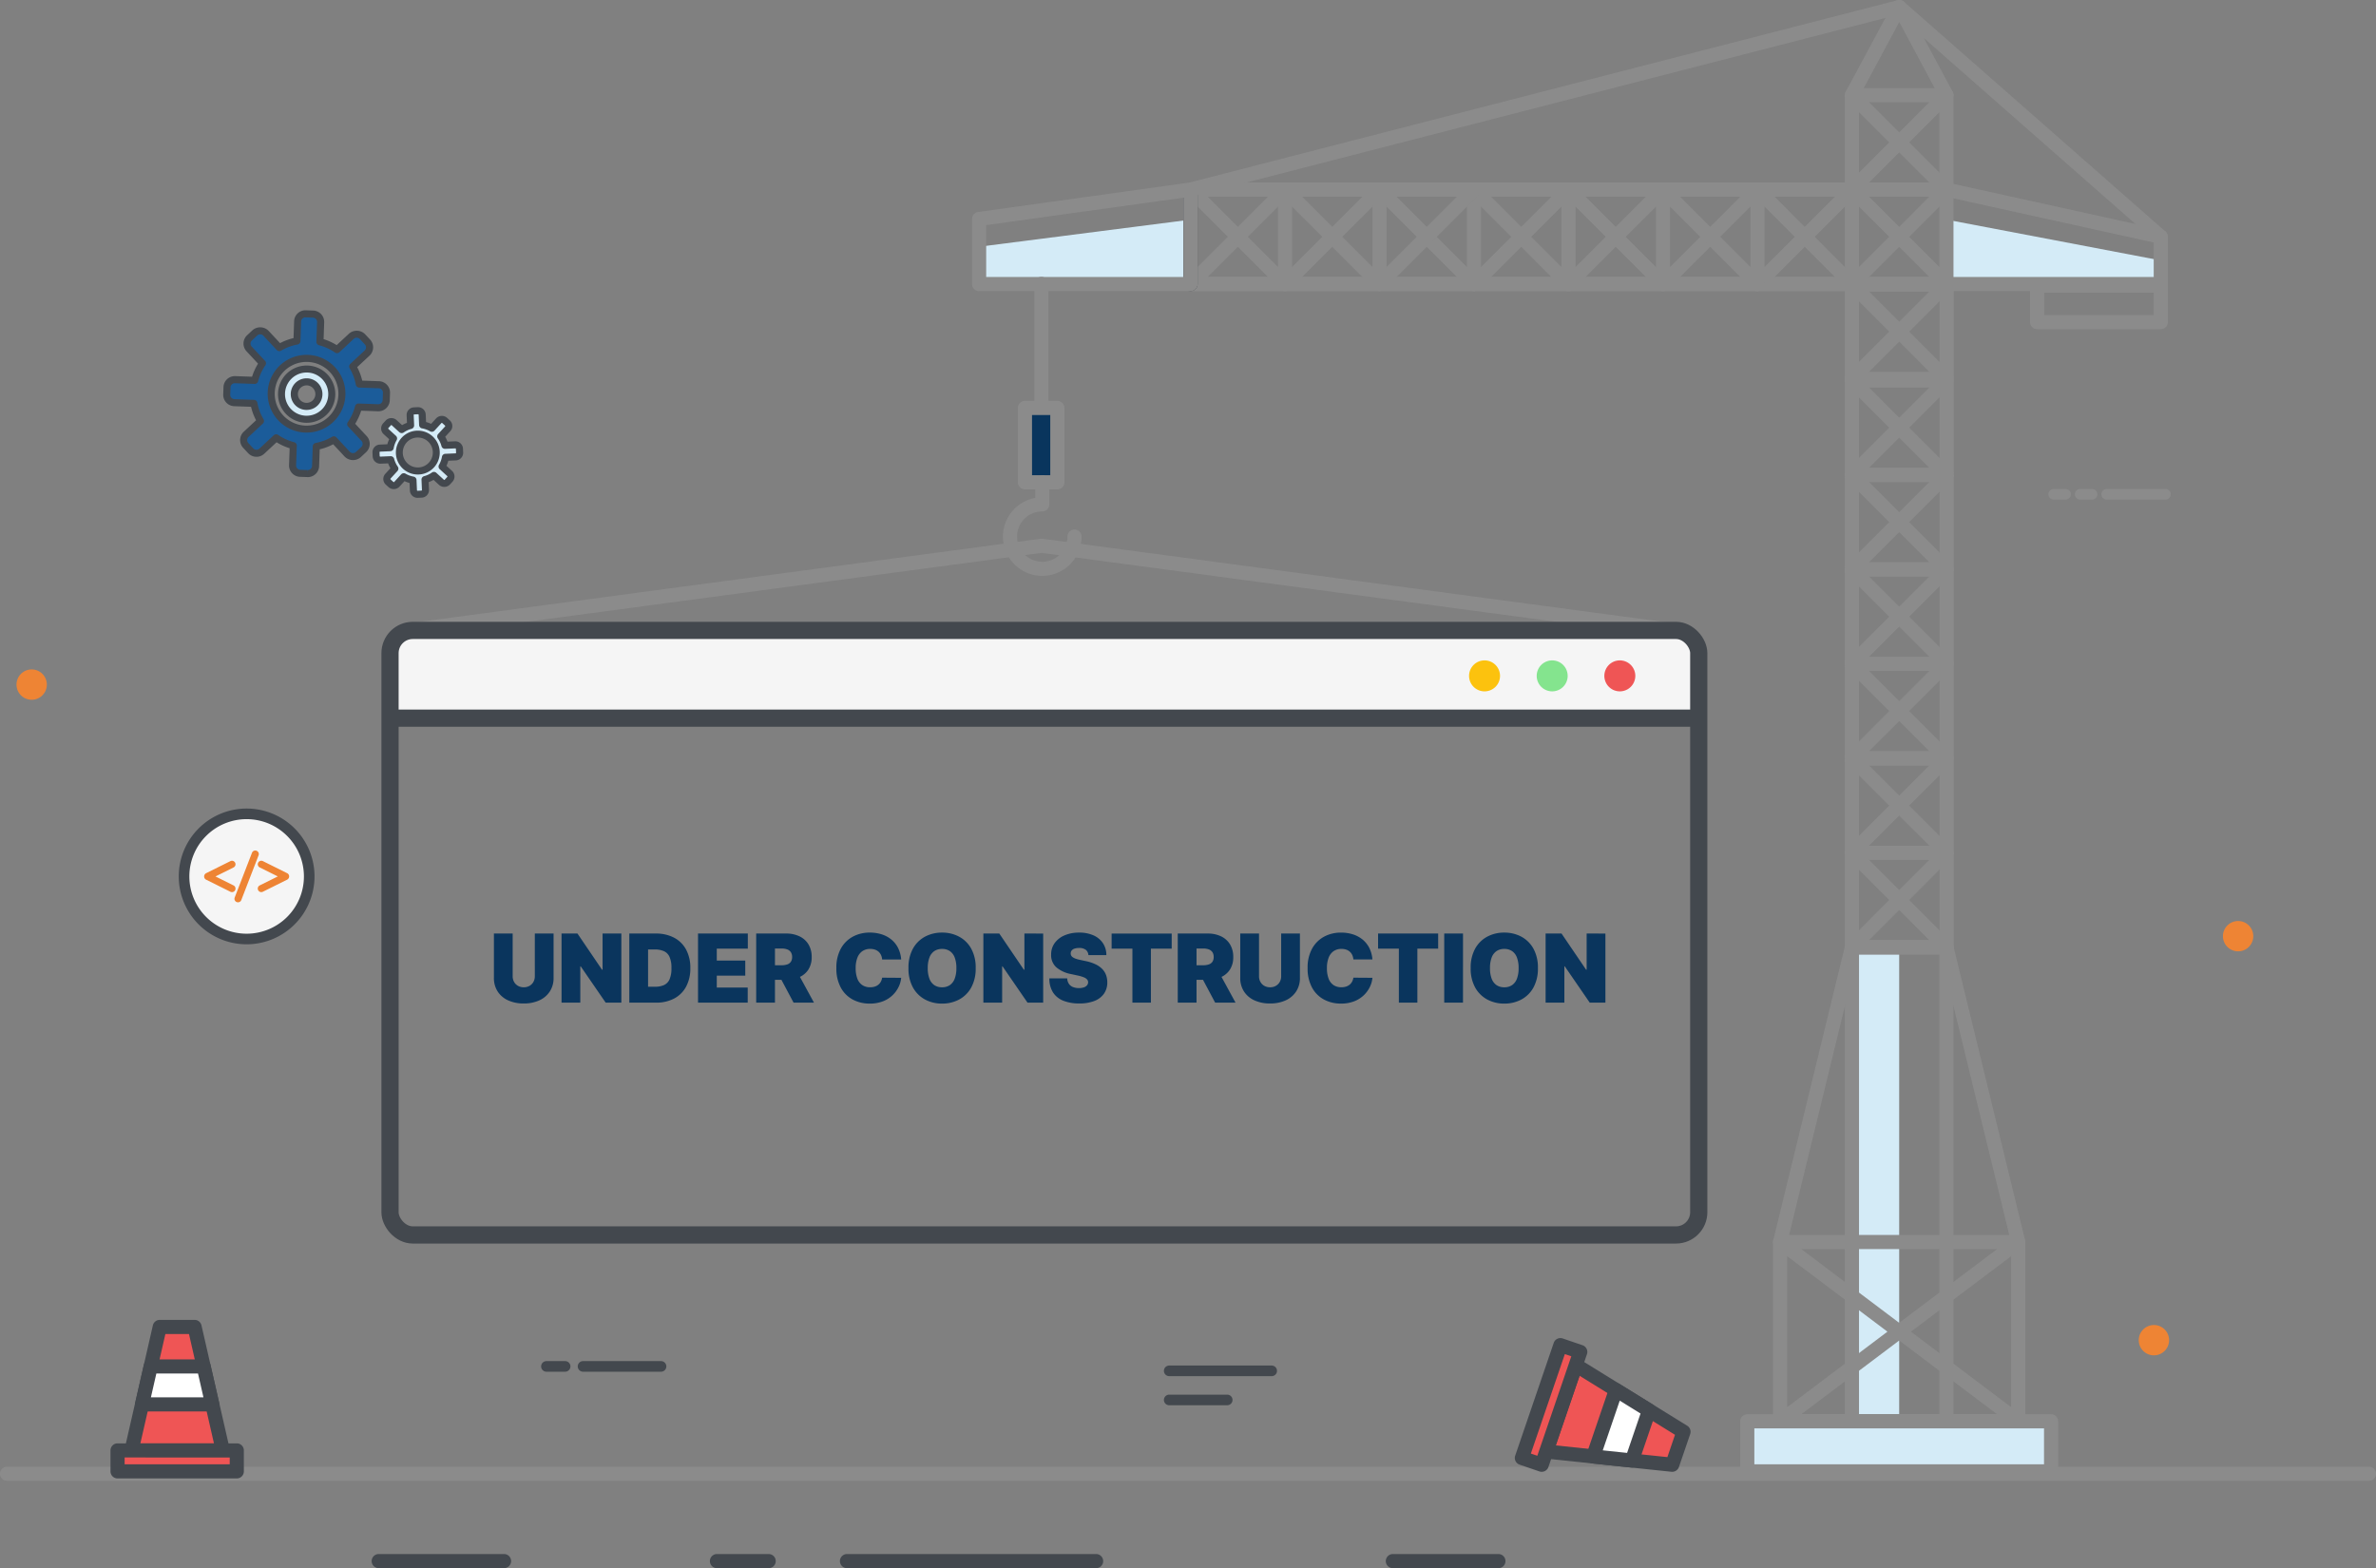 <svg xmlns="http://www.w3.org/2000/svg" xmlns:xlink="http://www.w3.org/1999/xlink" width="828.755" height="547.035" viewBox="0 0 828.755 547.035">
  <rect x="0" y="0" width="828.755" height="547.035" fill="#808080" stroke="none"/>
  <defs>
    <clipPath id="clip-path">
      <rect id="Rectangle_6295" data-name="Rectangle 6295" width="828.755" height="547.035" fill="#8b8b8b"/>
    </clipPath>
  </defs>
  <g id="Group_19808" data-name="Group 19808" transform="translate(-471 -209.965)">
    <g id="Group_16323" data-name="Group 16323" transform="translate(471 209.965)">
      <g id="Group_16322" data-name="Group 16322">
        <path id="Path_54323" data-name="Path 54323" d="M0,0H454.739V28.474H0Z" transform="translate(136.062 222.049)" fill="#f5f5f5"/>
        <path id="Path_18645" data-name="Path 18645" d="M893.985,114.923v-8.239l-74.694-14.23v23Z" transform="translate(-140.3 -15.833)" fill="#d4ebf7"/>
        <path id="Path_18646" data-name="Path 18646" d="M485.8,92.455,412.088,101.9v13.021h73.754Z" transform="translate(-70.568 -15.833)" fill="#d4ebf7"/>
        <rect id="Rectangle_6289" data-name="Rectangle 6289" width="16.478" height="165.364" transform="translate(645.963 330.447)" fill="#d4ebf7"/>
        <g id="Group_16321" data-name="Group 16321">
          <g id="Group_16320" data-name="Group 16320" clip-path="url(#clip-path)">
            <path id="Path_18647" data-name="Path 18647" d="M811.957,352.9H778.929a2.465,2.465,0,0,1-2.465-2.465V119.2a2.465,2.465,0,0,1,2.465-2.465h33.028a2.465,2.465,0,0,1,2.464,2.465V350.438a2.465,2.465,0,0,1-2.464,2.465m-30.564-4.929h28.1V121.667h-28.1Z" transform="translate(-132.966 -19.991)" fill="#8b8b8b"/>
            <path id="Path_18648" data-name="Path 18648" d="M811.885,238.222H778.93a2.464,2.464,0,0,1-1.743-4.207l16.478-16.478a2.537,2.537,0,0,1,3.485,0l16.477,16.478a2.464,2.464,0,0,1-1.742,4.207m-27.006-4.929h21.056l-10.528-10.529Z" transform="translate(-132.966 -37.134)" fill="#8b8b8b"/>
            <path id="Path_18649" data-name="Path 18649" d="M795.408,218.334a2.457,2.457,0,0,1-1.743-.722l-16.478-16.477a2.464,2.464,0,0,1,1.743-4.207h32.955a2.464,2.464,0,0,1,1.742,4.207L797.15,217.612a2.455,2.455,0,0,1-1.742.722m-10.529-16.477,10.529,10.528,10.527-10.528Z" transform="translate(-132.966 -33.723)" fill="#8b8b8b"/>
            <path id="Path_18650" data-name="Path 18650" d="M811.885,277.982H778.93a2.464,2.464,0,0,1-1.743-4.207L793.665,257.3a2.463,2.463,0,0,1,3.485,0l16.477,16.477a2.464,2.464,0,0,1-1.742,4.207m-27.006-4.929h21.055l-10.527-10.528Z" transform="translate(-132.966 -43.937)" fill="#8b8b8b"/>
            <path id="Path_18651" data-name="Path 18651" d="M795.408,258.1a2.467,2.467,0,0,1-1.743-.722L777.187,240.9a2.464,2.464,0,0,1,1.743-4.207h32.955a2.464,2.464,0,0,1,1.742,4.207L797.15,257.378a2.467,2.467,0,0,1-1.742.722m-10.529-16.478,10.529,10.528,10.528-10.528Z" transform="translate(-132.966 -40.533)" fill="#8b8b8b"/>
            <path id="Path_18652" data-name="Path 18652" d="M811.885,317.747H778.93a2.464,2.464,0,0,1-1.743-4.207l16.478-16.477a2.463,2.463,0,0,1,3.485,0l16.477,16.477a2.464,2.464,0,0,1-1.742,4.207m-27.006-4.929h21.055l-10.527-10.528Z" transform="translate(-132.966 -50.747)" fill="#8b8b8b"/>
            <path id="Path_18653" data-name="Path 18653" d="M795.408,297.865a2.467,2.467,0,0,1-1.743-.722l-16.478-16.478a2.464,2.464,0,0,1,1.743-4.207h32.955a2.464,2.464,0,0,1,1.742,4.207L797.15,297.143a2.467,2.467,0,0,1-1.742.722m-10.529-16.478,10.529,10.529,10.528-10.529Z" transform="translate(-132.966 -47.342)" fill="#8b8b8b"/>
            <path id="Path_18654" data-name="Path 18654" d="M811.885,357.512H778.93a2.464,2.464,0,0,1-1.743-4.207l16.478-16.477a2.463,2.463,0,0,1,3.485,0l16.477,16.477a2.464,2.464,0,0,1-1.742,4.207m-27.006-4.929h21.055l-10.527-10.528Z" transform="translate(-132.966 -57.557)" fill="#8b8b8b"/>
            <path id="Path_18655" data-name="Path 18655" d="M795.408,337.63a2.467,2.467,0,0,1-1.743-.722L777.187,320.43a2.464,2.464,0,0,1,1.743-4.207h32.955a2.464,2.464,0,0,1,1.742,4.207L797.15,336.908a2.467,2.467,0,0,1-1.742.722m-10.529-16.478,10.529,10.529,10.528-10.529Z" transform="translate(-132.966 -54.152)" fill="#8b8b8b"/>
            <path id="Path_18656" data-name="Path 18656" d="M811.885,397.277H778.93a2.464,2.464,0,0,1-1.743-4.207l16.478-16.477a2.463,2.463,0,0,1,3.485,0l16.477,16.477a2.464,2.464,0,0,1-1.742,4.207m-27.006-4.929h21.055l-10.527-10.528Z" transform="translate(-132.966 -64.366)" fill="#8b8b8b"/>
            <path id="Path_18657" data-name="Path 18657" d="M795.408,377.395a2.467,2.467,0,0,1-1.743-.722l-16.478-16.478a2.464,2.464,0,0,1,1.743-4.207h32.955a2.464,2.464,0,0,1,1.742,4.207L797.15,376.673a2.467,2.467,0,0,1-1.742.722m-10.529-16.478,10.529,10.529,10.528-10.529Z" transform="translate(-132.966 -60.961)" fill="#8b8b8b"/>
            <path id="Path_18658" data-name="Path 18658" d="M811.885,198.457H778.93a2.464,2.464,0,0,1-1.743-4.207l16.478-16.478a2.537,2.537,0,0,1,3.485,0l16.477,16.478a2.464,2.464,0,0,1-1.742,4.207m-27.006-4.929h21.056L795.408,183Z" transform="translate(-132.966 -30.324)" fill="#8b8b8b"/>
            <path id="Path_18659" data-name="Path 18659" d="M795.408,178.568a2.457,2.457,0,0,1-1.743-.722l-16.478-16.477a2.464,2.464,0,0,1,1.743-4.207h32.955a2.464,2.464,0,0,1,1.742,4.207L797.15,177.846a2.455,2.455,0,0,1-1.742.722m-10.529-16.477,10.529,10.528,10.527-10.528Z" transform="translate(-132.966 -26.913)" fill="#8b8b8b"/>
            <path id="Path_18660" data-name="Path 18660" d="M811.885,158.028H778.93a2.464,2.464,0,0,1-1.743-4.207l16.478-16.477a2.463,2.463,0,0,1,3.485,0l16.477,16.477a2.464,2.464,0,0,1-1.742,4.207M784.879,153.1h21.055l-10.527-10.528Z" transform="translate(-132.966 -23.396)" fill="#8b8b8b"/>
            <path id="Path_18661" data-name="Path 18661" d="M795.408,138.146a2.467,2.467,0,0,1-1.743-.722l-16.478-16.478a2.464,2.464,0,0,1,1.743-4.207h32.955a2.464,2.464,0,0,1,1.742,4.207L797.15,137.424a2.467,2.467,0,0,1-1.742.722m-10.529-16.478L795.408,132.2l10.528-10.528Z" transform="translate(-132.966 -19.991)" fill="#8b8b8b"/>
            <path id="Path_18662" data-name="Path 18662" d="M811.885,78.357H778.93a2.464,2.464,0,0,1-1.743-4.207l16.478-16.478a2.537,2.537,0,0,1,3.485,0L813.627,74.15a2.464,2.464,0,0,1-1.742,4.207m-27.006-4.929h21.056L795.408,62.9Z" transform="translate(-132.966 -9.757)" fill="#8b8b8b"/>
            <path id="Path_18663" data-name="Path 18663" d="M795.408,58.468a2.457,2.457,0,0,1-1.743-.722L777.187,41.269a2.464,2.464,0,0,1,1.743-4.207h32.955a2.464,2.464,0,0,1,1.742,4.207L797.15,57.746a2.455,2.455,0,0,1-1.742.722M784.879,41.991l10.529,10.528,10.527-10.528Z" transform="translate(-132.966 -6.347)" fill="#8b8b8b"/>
            <path id="Path_18664" data-name="Path 18664" d="M811.885,118.122H778.93a2.464,2.464,0,0,1-1.743-4.207l16.478-16.478a2.537,2.537,0,0,1,3.485,0l16.477,16.478a2.464,2.464,0,0,1-1.742,4.207m-27.006-4.929h21.056l-10.528-10.528Z" transform="translate(-132.966 -16.567)" fill="#8b8b8b"/>
            <path id="Path_18665" data-name="Path 18665" d="M795.408,98.234a2.457,2.457,0,0,1-1.743-.722L777.187,81.035a2.464,2.464,0,0,1,1.743-4.207h32.955a2.464,2.464,0,0,1,1.742,4.207L797.15,97.512a2.455,2.455,0,0,1-1.742.722M784.879,81.757l10.529,10.528,10.527-10.528Z" transform="translate(-132.966 -13.156)" fill="#8b8b8b"/>
            <path id="Path_18666" data-name="Path 18666" d="M831.759,566.045H748.7a2.464,2.464,0,0,1-2.464-2.464v-62.55a2.475,2.475,0,0,1,.07-.583l25.05-102.814a2.465,2.465,0,0,1,2.4-1.88h32.955a2.464,2.464,0,0,1,2.394,1.88l25.051,102.814a2.475,2.475,0,0,1,.07.583v62.55a2.464,2.464,0,0,1-2.465,2.464m-80.591-4.929h78.127V501.328L804.773,400.682H775.69L751.168,501.328Z" transform="translate(-127.79 -67.771)" fill="#8b8b8b"/>
            <path id="Path_18667" data-name="Path 18667" d="M818.694,566.046a2.465,2.465,0,0,1-2.465-2.465V398.218a2.465,2.465,0,1,1,4.929,0V563.582a2.465,2.465,0,0,1-2.465,2.465" transform="translate(-139.776 -67.771)" fill="#8b8b8b"/>
            <path id="Path_18668" data-name="Path 18668" d="M778.929,566.046a2.465,2.465,0,0,1-2.465-2.465V398.218a2.465,2.465,0,1,1,4.929,0V563.582a2.465,2.465,0,0,1-2.465,2.465" transform="translate(-132.966 -67.771)" fill="#8b8b8b"/>
            <path id="Path_18669" data-name="Path 18669" d="M831.783,587.291H748.7a2.464,2.464,0,0,1-1.483-4.433l38.914-29.306L747.22,524.246a2.464,2.464,0,0,1,1.483-4.433h83.056a2.464,2.464,0,0,1,1.483,4.433l-38.914,29.306,38.711,29.154a2.465,2.465,0,0,1-1.256,4.586m-75.711-4.929H824.39l-34.159-25.725Zm0-57.621,34.159,25.725,34.159-25.725Z" transform="translate(-127.79 -89.016)" fill="#8b8b8b"/>
            <path id="Path_18670" data-name="Path 18670" d="M126.917,172.848a8.77,8.77,0,1,0-8.457-9.072,8.77,8.77,0,0,0,8.457,9.072m.457-13.045a4.283,4.283,0,1,1-4.431,4.131,4.283,4.283,0,0,1,4.431-4.131" transform="translate(-20.285 -26.597)" fill="#d4ebf7"/>
            <path id="Path_18671" data-name="Path 18671" d="M126.976,173.831h0c-.119,0-.237,0-.356-.007a9.988,9.988,0,1,1,.356.007m-.012-17.541a7.538,7.538,0,0,0-.258,15.071l.269,0a7.538,7.538,0,0,0,.259-15.072Zm.008,13.053-.195,0a5.515,5.515,0,0,1,.19-11.027l.2,0a5.515,5.515,0,0,1-.191,11.027m0-8.566a3.051,3.051,0,0,0-.1,6.1h0a3.051,3.051,0,0,0,.21-6.1Z" transform="translate(-20.03 -26.342)" fill="#43484e"/>
            <path id="Path_18672" data-name="Path 18672" d="M98.068,163.087l6.833.24a18.573,18.573,0,0,0,2.3,6.137l-5,4.664a2.738,2.738,0,0,0-.136,3.87l1.742,1.868a2.738,2.738,0,0,0,3.87.136l5-4.664h0a18.6,18.6,0,0,0,5.961,2.721l-.24,6.833a2.739,2.739,0,0,0,2.641,2.833l2.553.09a2.738,2.738,0,0,0,2.833-2.64l.24-6.834a18.573,18.573,0,0,0,6.137-2.3h0l4.664,5a2.738,2.738,0,0,0,3.87.135l1.868-1.742a2.739,2.739,0,0,0,.136-3.87l-4.664-5a18.582,18.582,0,0,0,2.72-5.96l6.833.24a2.739,2.739,0,0,0,2.833-2.641l.09-2.553a2.738,2.738,0,0,0-2.64-2.833l-6.834-.24a18.585,18.585,0,0,0-2.3-6.136l5-4.664a2.739,2.739,0,0,0,.135-3.871l-1.742-1.868a2.739,2.739,0,0,0-3.87-.136l-5,4.665a18.563,18.563,0,0,0-5.96-2.72l.24-6.834a2.739,2.739,0,0,0-2.641-2.833l-2.553-.09a2.739,2.739,0,0,0-2.833,2.641l-.24,6.833a18.569,18.569,0,0,0-6.136,2.3l-4.664-5a2.739,2.739,0,0,0-3.87-.136l-1.869,1.742a2.739,2.739,0,0,0-.136,3.87l4.665,5a18.563,18.563,0,0,0-2.72,5.96l-6.834-.24a2.739,2.739,0,0,0-2.833,2.641l-.09,2.553a2.739,2.739,0,0,0,2.641,2.833m25.651-15.45a12.324,12.324,0,1,1-12.748,11.884,12.323,12.323,0,0,1,12.748-11.884" transform="translate(-16.341 -22.62)" fill="#1b5c9a"/>
            <path id="Path_18673" data-name="Path 18673" d="M123.432,188.793l-.141,0-2.553-.09a3.977,3.977,0,0,1-3.83-4.108l.206-5.868a19.721,19.721,0,0,1-4.561-2.083l-4.3,4.006a3.956,3.956,0,0,1-2.707,1.067h0a3.983,3.983,0,0,1-2.9-1.264l-1.741-1.867a3.976,3.976,0,0,1,.2-5.613l4.3-4.005a19.712,19.712,0,0,1-1.757-4.7l-5.868-.206a3.971,3.971,0,0,1-3.83-4.108l.09-2.553A3.955,3.955,0,0,1,98,153.573l.141,0,5.868.206a19.8,19.8,0,0,1,2.082-4.562l-4.006-4.3a3.971,3.971,0,0,1,.2-5.612l1.867-1.742a4.088,4.088,0,0,1,5.612.2l4.005,4.3a19.685,19.685,0,0,1,4.7-1.758l.206-5.868a3.956,3.956,0,0,1,3.966-3.832l.141,0,2.553.09a3.972,3.972,0,0,1,3.829,4.108l-.206,5.868a19.74,19.74,0,0,1,4.561,2.082l4.3-4a4.088,4.088,0,0,1,5.612.2l1.742,1.867a3.976,3.976,0,0,1-.2,5.612l-4.3,4.006a19.751,19.751,0,0,1,1.758,4.7l5.868.206a3.976,3.976,0,0,1,3.829,4.108l-.09,2.553a3.955,3.955,0,0,1-3.966,3.831l-.141,0-5.868-.206a19.733,19.733,0,0,1-2.083,4.562l4.006,4.3a3.971,3.971,0,0,1-.2,5.612l-1.868,1.742a4.089,4.089,0,0,1-5.612-.2l-4.005-4.3a19.712,19.712,0,0,1-4.7,1.757l-.206,5.868a3.955,3.955,0,0,1-3.966,3.832m-11.012-14.942a1.229,1.229,0,0,1,.7.219,17.31,17.31,0,0,0,5.566,2.54,1.232,1.232,0,0,1,.926,1.237l-.239,6.834a1.506,1.506,0,0,0,1.452,1.557l2.553.09.054,1.234v-1.232a1.5,1.5,0,0,0,1.5-1.454l.24-6.834a1.234,1.234,0,0,1,1.01-1.169,17.285,17.285,0,0,0,5.73-2.143,1.231,1.231,0,0,1,1.529.22l4.664,5a1.544,1.544,0,0,0,2.129.074l1.868-1.742a1.5,1.5,0,0,0,.075-2.128l-4.665-5a1.233,1.233,0,0,1-.112-1.541,17.276,17.276,0,0,0,2.539-5.566,1.2,1.2,0,0,1,1.237-.926l6.833.24h0a1.511,1.511,0,0,0,1.556-1.453l.089-2.553a1.508,1.508,0,0,0-1.453-1.558l-6.833-.24a1.233,1.233,0,0,1-1.169-1.009,17.293,17.293,0,0,0-2.144-5.73,1.233,1.233,0,0,1,.22-1.53l5-4.664a1.509,1.509,0,0,0,.075-2.129l-1.742-1.867a1.541,1.541,0,0,0-2.129-.075l-5,4.664a1.234,1.234,0,0,1-1.541.112,17.321,17.321,0,0,0-5.566-2.54,1.232,1.232,0,0,1-.926-1.236l.24-6.834a1.5,1.5,0,0,0-1.453-1.557l-2.553-.09h0a1.512,1.512,0,0,0-1.556,1.454l-.24,6.833a1.233,1.233,0,0,1-1.01,1.169,17.287,17.287,0,0,0-5.729,2.143,1.233,1.233,0,0,1-1.53-.22l-4.664-5a1.542,1.542,0,0,0-2.129-.075l-1.868,1.742a1.5,1.5,0,0,0-.075,2.129l4.664,5a1.233,1.233,0,0,1,.113,1.541,17.319,17.319,0,0,0-2.54,5.566,1.222,1.222,0,0,1-1.237.927l-6.833-.24h0a1.511,1.511,0,0,0-1.557,1.452l-.09,2.553a1.506,1.506,0,0,0,1.453,1.557l6.834.24a1.233,1.233,0,0,1,1.169,1.01,17.3,17.3,0,0,0,2.144,5.73,1.234,1.234,0,0,1-.22,1.53l-5,4.663a1.509,1.509,0,0,0-.075,2.13l1.741,1.867a1.491,1.491,0,0,0,1.1.48h0a1.507,1.507,0,0,0,1.027-.4l5-4.665a1.229,1.229,0,0,1,.84-.331m10.62-.6c-.16,0-.321,0-.482-.008a13.558,13.558,0,1,1,.482.008m-.015-24.648a11.11,11.11,0,1,0,.4.007c-.133,0-.264-.007-.4-.007" transform="translate(-16.086 -22.365)" fill="#43484e"/>
            <path id="Path_18674" data-name="Path 18674" d="M159.8,190.12l3.576-.155a9.727,9.727,0,0,0,1.449,3.108l-2.42,2.639a1.434,1.434,0,0,0,.088,2.025l.986.9a1.433,1.433,0,0,0,2.025-.088l2.42-2.639h0a9.708,9.708,0,0,0,3.222,1.175l.155,3.576a1.434,1.434,0,0,0,1.494,1.37l1.336-.058a1.434,1.434,0,0,0,1.37-1.494l-.155-3.575a9.729,9.729,0,0,0,3.108-1.45h0l2.639,2.419a1.433,1.433,0,0,0,2.025-.088l.9-.985a1.433,1.433,0,0,0-.088-2.025l-2.639-2.419a9.745,9.745,0,0,0,1.175-3.222l3.575-.155a1.434,1.434,0,0,0,1.37-1.494l-.058-1.336a1.433,1.433,0,0,0-1.494-1.37l-3.575.156a9.732,9.732,0,0,0-1.449-3.109l2.419-2.639a1.432,1.432,0,0,0-.088-2.025l-.985-.9a1.434,1.434,0,0,0-2.025.088l-2.419,2.64a9.7,9.7,0,0,0-3.222-1.175l-.155-3.576a1.433,1.433,0,0,0-1.494-1.37l-1.335.058a1.433,1.433,0,0,0-1.37,1.494l.155,3.576a9.7,9.7,0,0,0-3.108,1.449l-2.64-2.42a1.433,1.433,0,0,0-2.025.088l-.9.985a1.434,1.434,0,0,0,.088,2.025l2.64,2.419a9.726,9.726,0,0,0-1.175,3.222l-3.576.155a1.433,1.433,0,0,0-1.369,1.494l.058,1.336a1.433,1.433,0,0,0,1.493,1.37m12.752-9.114a6.45,6.45,0,1,1-6.165,6.724,6.45,6.45,0,0,1,6.165-6.724" transform="translate(-27.099 -29.602)" fill="#d4ebf7"/>
            <path id="Path_18675" data-name="Path 18675" d="M172.478,203.013a2.659,2.659,0,0,1-2.662-2.549l-.114-2.632a10.85,10.85,0,0,1-1.762-.643l-1.781,1.943a2.742,2.742,0,0,1-3.766.163l-.986-.9a2.665,2.665,0,0,1-.162-3.766l1.78-1.942a10.926,10.926,0,0,1-.793-1.7l-2.632.114h0a2.685,2.685,0,0,1-2.773-2.548l-.058-1.337a2.666,2.666,0,0,1,2.548-2.778l2.631-.114a10.881,10.881,0,0,1,.643-1.762l-1.943-1.78a2.671,2.671,0,0,1-.163-3.767l.9-.985a2.744,2.744,0,0,1,3.766-.164l1.943,1.781a10.926,10.926,0,0,1,1.7-.793l-.114-2.632a2.668,2.668,0,0,1,2.547-2.778l1.337-.058h0a2.685,2.685,0,0,1,2.774,2.548l.114,2.632a10.926,10.926,0,0,1,1.762.642L179,175.262a2.743,2.743,0,0,1,3.766-.163l.985.9a2.663,2.663,0,0,1,.163,3.767l-1.78,1.942a10.849,10.849,0,0,1,.793,1.7l2.631-.114h.006a2.684,2.684,0,0,1,2.773,2.548l.058,1.336a2.668,2.668,0,0,1-2.547,2.778l-2.633.114a10.859,10.859,0,0,1-.642,1.763l1.942,1.78a2.67,2.67,0,0,1,.164,3.767l-.9.985a2.745,2.745,0,0,1-3.767.163l-1.942-1.781a10.818,10.818,0,0,1-1.7.793l.114,2.632a2.664,2.664,0,0,1-2.548,2.778l-1.336.058-.116,0m-4.808-8.586a1.231,1.231,0,0,1,.618.167,8.472,8.472,0,0,0,2.814,1.027,1.231,1.231,0,0,1,1.019,1.16l.156,3.576a.2.2,0,0,0,.2.191v1.232l.009-1.232,1.337-.057a.226.226,0,0,0,.191-.21l-.155-3.576a1.233,1.233,0,0,1,.916-1.245,8.482,8.482,0,0,0,2.715-1.266,1.232,1.232,0,0,1,1.541.1l2.639,2.419a.178.178,0,0,0,.284-.012l.9-.985a.2.2,0,0,0-.012-.284l-2.638-2.419a1.232,1.232,0,0,1-.233-1.527A8.471,8.471,0,0,0,181,188.671a1.232,1.232,0,0,1,1.161-1.019l3.575-.156a.2.2,0,0,0,.193-.209l-.059-1.336a.2.2,0,0,0-.2-.192l-3.585.155a1.243,1.243,0,0,1-1.245-.916,8.459,8.459,0,0,0-1.266-2.713,1.232,1.232,0,0,1,.1-1.542l2.419-2.639a.226.226,0,0,0-.012-.284l-.985-.9a.179.179,0,0,0-.283.012l-2.421,2.64a1.234,1.234,0,0,1-1.527.232,8.459,8.459,0,0,0-2.814-1.026,1.233,1.233,0,0,1-1.02-1.161l-.154-3.576a.2.2,0,0,0-.2-.191l-1.346.058a.2.2,0,0,0-.191.21l.155,3.576a1.232,1.232,0,0,1-.916,1.244,8.472,8.472,0,0,0-2.714,1.266,1.234,1.234,0,0,1-1.541-.1l-2.64-2.419a.178.178,0,0,0-.283.012l-.9.986a.2.2,0,0,0,.013.284l2.638,2.418a1.233,1.233,0,0,1,.233,1.528,8.466,8.466,0,0,0-1.026,2.814,1.234,1.234,0,0,1-1.161,1.02l-3.575.155a.226.226,0,0,0-.192.21l.057,1.336a.2.2,0,0,0,.2.192l3.585-.155a1.247,1.247,0,0,1,1.245.915,8.455,8.455,0,0,0,1.266,2.714,1.231,1.231,0,0,1-.1,1.541l-2.42,2.64a.226.226,0,0,0,.012.283l.985.9a.179.179,0,0,0,.284-.013l2.419-2.639a1.232,1.232,0,0,1,.909-.4m4.9.452a7.651,7.651,0,1,1,.338-.007c-.114,0-.226.007-.338.007m.01-12.9-.231,0a5.218,5.218,0,0,0,.221,10.432l.23,0a5.218,5.218,0,0,0-.22-10.432" transform="translate(-26.845 -29.348)" fill="#43484e"/>
            <path id="Path_18676" data-name="Path 18676" d="M826.29,622.289H2.464a2.464,2.464,0,0,1,0-4.929H826.29a2.464,2.464,0,1,1,0,4.929" transform="translate(0 -105.72)" fill="#8b8b8b"/>
            <path id="Path_18677" data-name="Path 18677" d="M202.6,659.051H158.889a2.464,2.464,0,1,1,0-4.929H202.6a2.464,2.464,0,1,1,0,4.929" transform="translate(-26.787 -112.015)" fill="#43484e"/>
            <path id="Path_18678" data-name="Path 18678" d="M319.278,659.051H301.233a2.464,2.464,0,1,1,0-4.929h18.045a2.464,2.464,0,1,1,0,4.929" transform="translate(-51.163 -112.015)" fill="#43484e"/>
            <path id="Path_18679" data-name="Path 18679" d="M442.864,659.051h-86.9a2.464,2.464,0,1,1,0-4.929h86.9a2.464,2.464,0,1,1,0,4.929" transform="translate(-60.535 -112.015)" fill="#43484e"/>
            <path id="Path_18680" data-name="Path 18680" d="M622.528,659.051H585.715a2.464,2.464,0,1,1,0-4.929h36.813a2.464,2.464,0,1,1,0,4.929" transform="translate(-99.879 -112.015)" fill="#43484e"/>
            <path id="Path_18681" data-name="Path 18681" d="M838.983,114.711H500.572a2.464,2.464,0,0,1-2.464-2.464V79.291a2.464,2.464,0,0,1,2.464-2.464H764.218a2.416,2.416,0,0,1,.53.058l74.766,16.471a2.463,2.463,0,0,1,1.934,2.406v16.485a2.465,2.465,0,0,1-2.465,2.464m-335.946-4.929H836.518V97.744L763.949,81.756H503.037Z" transform="translate(-85.299 -13.156)" fill="#8b8b8b"/>
            <path id="Path_18682" data-name="Path 18682" d="M811.884,101.556a2.465,2.465,0,0,1-2.465-2.465V33.8L795.438,7.678,781.393,33.8V66.136a2.464,2.464,0,1,1-4.929,0V33.18a2.475,2.475,0,0,1,.293-1.168L793.272,1.3A2.463,2.463,0,0,1,795.443,0h0a2.462,2.462,0,0,1,2.17,1.3l16.442,30.715a2.474,2.474,0,0,1,.292,1.163V99.091a2.465,2.465,0,0,1-2.465,2.465" transform="translate(-132.966 0)" fill="#8b8b8b"/>
            <path id="Path_18683" data-name="Path 18683" d="M778.929,114.712a2.465,2.465,0,0,1-2.465-2.465V79.292a2.465,2.465,0,0,1,4.929,0v32.955a2.465,2.465,0,0,1-2.465,2.465" transform="translate(-132.966 -13.156)" fill="#8b8b8b"/>
            <path id="Path_18684" data-name="Path 18684" d="M772.119,118.122H739.164a2.464,2.464,0,0,1-1.743-4.207L753.9,97.437a2.537,2.537,0,0,1,3.485,0l16.477,16.478a2.464,2.464,0,0,1-1.742,4.207m-27.006-4.929h21.056l-10.528-10.528Z" transform="translate(-126.156 -16.567)" fill="#8b8b8b"/>
            <path id="Path_18685" data-name="Path 18685" d="M755.642,98.234a2.457,2.457,0,0,1-1.743-.722L737.421,81.035a2.464,2.464,0,0,1,1.743-4.207h32.955a2.464,2.464,0,0,1,1.742,4.207L757.384,97.512a2.455,2.455,0,0,1-1.742.722M745.113,81.757l10.529,10.528,10.527-10.528Z" transform="translate(-126.156 -13.156)" fill="#8b8b8b"/>
            <path id="Path_18686" data-name="Path 18686" d="M739.164,114.712a2.465,2.465,0,0,1-2.465-2.465V79.292a2.465,2.465,0,0,1,4.929,0v32.955a2.465,2.465,0,0,1-2.465,2.465" transform="translate(-126.156 -13.156)" fill="#8b8b8b"/>
            <path id="Path_18687" data-name="Path 18687" d="M732.354,118.122H699.4a2.464,2.464,0,0,1-1.743-4.207l16.478-16.478a2.537,2.537,0,0,1,3.485,0L734.1,113.915a2.464,2.464,0,0,1-1.742,4.207m-27.006-4.929H726.4l-10.528-10.528Z" transform="translate(-119.347 -16.567)" fill="#8b8b8b"/>
            <path id="Path_18688" data-name="Path 18688" d="M715.877,98.234a2.457,2.457,0,0,1-1.743-.722L697.656,81.035a2.464,2.464,0,0,1,1.743-4.207h32.955a2.464,2.464,0,0,1,1.742,4.207L717.619,97.512a2.455,2.455,0,0,1-1.742.722M705.348,81.757l10.529,10.528L726.4,81.757Z" transform="translate(-119.347 -13.156)" fill="#8b8b8b"/>
            <path id="Path_18689" data-name="Path 18689" d="M699.4,114.712a2.465,2.465,0,0,1-2.465-2.465V79.292a2.465,2.465,0,0,1,4.929,0v32.955a2.465,2.465,0,0,1-2.465,2.465" transform="translate(-119.347 -13.156)" fill="#8b8b8b"/>
            <path id="Path_18690" data-name="Path 18690" d="M692.588,118.122H659.633a2.464,2.464,0,0,1-1.742-4.207l16.477-16.478a2.537,2.537,0,0,1,3.485,0l16.478,16.478a2.464,2.464,0,0,1-1.743,4.207m-27.006-4.929h21.056L676.11,102.665Z" transform="translate(-112.537 -16.567)" fill="#8b8b8b"/>
            <path id="Path_18691" data-name="Path 18691" d="M676.111,98.234a2.457,2.457,0,0,1-1.743-.722L657.891,81.035a2.464,2.464,0,0,1,1.743-4.207h32.955a2.464,2.464,0,0,1,1.742,4.207L677.853,97.512a2.453,2.453,0,0,1-1.742.722M665.583,81.757l10.528,10.528,10.528-10.528Z" transform="translate(-112.537 -13.156)" fill="#8b8b8b"/>
            <path id="Path_18692" data-name="Path 18692" d="M659.634,114.712a2.465,2.465,0,0,1-2.465-2.465V79.292a2.465,2.465,0,0,1,4.929,0v32.955a2.465,2.465,0,0,1-2.465,2.465" transform="translate(-112.537 -13.156)" fill="#8b8b8b"/>
            <path id="Path_18693" data-name="Path 18693" d="M652.823,118.122H619.868a2.464,2.464,0,0,1-1.742-4.207L634.6,97.437a2.537,2.537,0,0,1,3.485,0l16.478,16.478a2.464,2.464,0,0,1-1.743,4.207m-27.006-4.929h21.056l-10.529-10.528Z" transform="translate(-105.728 -16.567)" fill="#8b8b8b"/>
            <path id="Path_18694" data-name="Path 18694" d="M636.346,98.234a2.457,2.457,0,0,1-1.743-.722L618.126,81.035a2.464,2.464,0,0,1,1.743-4.207h32.955a2.464,2.464,0,0,1,1.742,4.207L638.088,97.512a2.453,2.453,0,0,1-1.742.722M625.818,81.757l10.528,10.528,10.528-10.528Z" transform="translate(-105.728 -13.156)" fill="#8b8b8b"/>
            <path id="Path_18695" data-name="Path 18695" d="M619.868,114.712a2.465,2.465,0,0,1-2.465-2.465V79.292a2.465,2.465,0,0,1,4.929,0v32.955a2.465,2.465,0,0,1-2.465,2.465" transform="translate(-105.727 -13.156)" fill="#8b8b8b"/>
            <path id="Path_18696" data-name="Path 18696" d="M613.058,118.122H580.1a2.464,2.464,0,0,1-1.742-4.207l16.477-16.478a2.537,2.537,0,0,1,3.485,0L614.8,113.915a2.464,2.464,0,0,1-1.743,4.207m-27.006-4.929h21.056L596.58,102.665Z" transform="translate(-98.918 -16.567)" fill="#8b8b8b"/>
            <path id="Path_18697" data-name="Path 18697" d="M596.581,98.234a2.456,2.456,0,0,1-1.743-.722L578.361,81.035a2.464,2.464,0,0,1,1.743-4.207h32.955a2.464,2.464,0,0,1,1.742,4.207L598.323,97.512a2.453,2.453,0,0,1-1.742.722M586.053,81.757l10.528,10.528,10.528-10.528Z" transform="translate(-98.918 -13.156)" fill="#8b8b8b"/>
            <path id="Path_18698" data-name="Path 18698" d="M580.1,114.712a2.465,2.465,0,0,1-2.465-2.465V79.292a2.465,2.465,0,0,1,4.929,0v32.955a2.465,2.465,0,0,1-2.465,2.465" transform="translate(-98.918 -13.156)" fill="#8b8b8b"/>
            <path id="Path_18699" data-name="Path 18699" d="M573.294,118.122H540.338a2.464,2.464,0,0,1-1.742-4.207l16.477-16.478a2.537,2.537,0,0,1,3.485,0l16.478,16.478a2.464,2.464,0,0,1-1.742,4.207m-27.007-4.929h21.056l-10.528-10.528Z" transform="translate(-92.108 -16.567)" fill="#8b8b8b"/>
            <path id="Path_18700" data-name="Path 18700" d="M556.815,98.234a2.457,2.457,0,0,1-1.743-.722L538.595,81.035a2.464,2.464,0,0,1,1.743-4.207h32.955a2.464,2.464,0,0,1,1.742,4.207L558.557,97.512a2.453,2.453,0,0,1-1.742.722M546.287,81.757l10.528,10.528,10.528-10.528Z" transform="translate(-92.108 -13.156)" fill="#8b8b8b"/>
            <path id="Path_18701" data-name="Path 18701" d="M540.338,114.712a2.465,2.465,0,0,1-2.465-2.465V79.292a2.465,2.465,0,0,1,4.929,0v32.955a2.465,2.465,0,0,1-2.465,2.465" transform="translate(-92.108 -13.156)" fill="#8b8b8b"/>
            <path id="Path_18702" data-name="Path 18702" d="M533.528,118.122H500.572a2.464,2.464,0,0,1-1.742-4.207l16.477-16.478a2.537,2.537,0,0,1,3.485,0l16.478,16.478a2.464,2.464,0,0,1-1.742,4.207m-27.007-4.929h21.056L517.05,102.665Z" transform="translate(-85.299 -16.567)" fill="#8b8b8b"/>
            <path id="Path_18703" data-name="Path 18703" d="M517.05,98.234a2.456,2.456,0,0,1-1.743-.722L498.83,81.035a2.464,2.464,0,0,1,1.742-4.207h32.956a2.464,2.464,0,0,1,1.742,4.207L518.792,97.512a2.453,2.453,0,0,1-1.742.722M506.522,81.757,517.05,92.284l10.528-10.528Z" transform="translate(-85.299 -13.156)" fill="#8b8b8b"/>
            <path id="Path_18704" data-name="Path 18704" d="M500.573,114.712a2.465,2.465,0,0,1-2.465-2.465V79.292a2.465,2.465,0,0,1,4.929,0v32.955a2.465,2.465,0,0,1-2.465,2.465" transform="translate(-85.299 -13.156)" fill="#43484e"/>
            <path id="Path_18705" data-name="Path 18705" d="M485.333,114.709H411.579a2.464,2.464,0,0,1-2.464-2.464V89.536A2.464,2.464,0,0,1,411.24,87.1L485,76.836a2.464,2.464,0,0,1,2.8,2.441l0,32.968a2.465,2.465,0,0,1-2.465,2.464m-71.289-4.929h68.825l0-27.672-68.828,9.574Z" transform="translate(-70.059 -13.154)" fill="#8b8b8b"/>
            <path id="Path_18706" data-name="Path 18706" d="M900,134.9H856.87a2.465,2.465,0,0,1-2.465-2.464V119.7a2.465,2.465,0,0,1,2.465-2.464H900a2.464,2.464,0,0,1,2.465,2.464v12.734A2.464,2.464,0,0,1,900,134.9m-40.664-4.929h38.2v-7.8h-38.2Z" transform="translate(-146.313 -20.076)" fill="#8b8b8b"/>
            <path id="Path_53279" data-name="Path 53279" d="M0,0H105.972V17.465H0Z" transform="translate(609.454 495.811)" fill="#d4ebf7"/>
            <path id="Path_18707" data-name="Path 18707" d="M840.85,617.68H734.878a2.464,2.464,0,0,1-2.465-2.464V597.751a2.465,2.465,0,0,1,2.465-2.465H840.85a2.465,2.465,0,0,1,2.464,2.465v17.465a2.464,2.464,0,0,1-2.464,2.464m-103.508-4.929H838.385V600.215H737.342Z" transform="translate(-125.422 -101.94)" fill="#8b8b8b"/>
            <path id="Path_18708" data-name="Path 18708" d="M87.2,601.611H55.355L65.2,558.535H77.358Z" transform="translate(-9.479 -95.647)" fill="#ef5555"/>
            <path id="Path_18709" data-name="Path 18709" d="M86.719,603.566H54.846a2.465,2.465,0,0,1-2.4-3.013l9.846-43.076a2.465,2.465,0,0,1,2.4-1.915H76.848a2.465,2.465,0,0,1,2.4,1.915l9.769,42.742a2.465,2.465,0,0,1-2.3,3.347m-28.782-4.929H83.6L74.884,560.49H66.656Z" transform="translate(-8.97 -95.137)" fill="#43484e"/>
            <path id="Path_18710" data-name="Path 18710" d="M59.784,588.4H84.292l-3.027-13.247H62.812Z" transform="translate(-10.238 -98.492)" fill="#fff"/>
            <path id="Path_18711" data-name="Path 18711" d="M83.782,590.35H59.276a2.464,2.464,0,0,1-2.4-3.013L59.9,574.09a2.465,2.465,0,0,1,2.4-1.915H80.755a2.464,2.464,0,0,1,2.4,1.915l3.027,13.247a2.464,2.464,0,0,1-2.4,3.013m-21.415-4.929H80.691l-1.9-8.317H64.267Z" transform="translate(-9.729 -97.982)" fill="#43484e"/>
            <rect id="Rectangle_6291" data-name="Rectangle 6291" width="41.588" height="7.311" transform="translate(41.007 505.965)" fill="#ef5555"/>
            <path id="Path_18712" data-name="Path 18712" d="M90.557,619.778H48.97a2.465,2.465,0,0,1-2.465-2.464V610a2.465,2.465,0,0,1,2.465-2.465H90.557A2.465,2.465,0,0,1,93.022,610v7.311a2.465,2.465,0,0,1-2.465,2.464m-39.123-4.929H88.094v-2.383H51.434Z" transform="translate(-7.964 -104.038)" fill="#43484e"/>
            <path id="Path_18713" data-name="Path 18713" d="M650.774,604.75l10.3-30.138,37.581,23.242-3.93,11.5Z" transform="translate(-111.442 -98.4)" fill="#ef5555"/>
            <path id="Path_18714" data-name="Path 18714" d="M694.213,611.314a2.469,2.469,0,0,1-.259-.013l-43.946-4.609a2.465,2.465,0,0,1-2.075-3.248l10.3-30.138a2.465,2.465,0,0,1,3.628-1.3l37.581,23.242a2.463,2.463,0,0,1,1.036,2.892l-3.93,11.5a2.465,2.465,0,0,1-2.331,1.668m-40.616-9.2,38.918,4.081,2.659-7.786-33.28-20.583Z" transform="translate(-110.933 -97.89)" fill="#43484e"/>
            <path id="Path_18715" data-name="Path 18715" d="M678.467,585.067l-7.922,23.191,13.514,1.417,5.964-17.461Z" transform="translate(-114.828 -100.19)" fill="#fff"/>
            <path id="Path_18716" data-name="Path 18716" d="M683.55,611.632a2.457,2.457,0,0,1-.258-.013L669.778,610.2a2.465,2.465,0,0,1-2.075-3.248l7.923-23.191a2.465,2.465,0,0,1,3.628-1.3l11.556,7.147a2.464,2.464,0,0,1,1.036,2.893l-5.965,17.461a2.466,2.466,0,0,1-2.331,1.668m-10.184-6.011,8.486.89,4.694-13.742-7.257-4.488Z" transform="translate(-114.318 -99.681)" fill="#43484e"/>
            <rect id="Rectangle_6292" data-name="Rectangle 6292" width="41.588" height="7.311" transform="translate(530.839 508.595) rotate(-71.139)" fill="#ef5555"/>
            <path id="Path_18717" data-name="Path 18717" d="M646.936,609.873a2.476,2.476,0,0,1-.8-.133l-6.918-2.364a2.464,2.464,0,0,1-1.536-3.129l13.444-39.354a2.46,2.46,0,0,1,3.129-1.536l6.918,2.364a2.464,2.464,0,0,1,1.536,3.129L649.268,608.2a2.466,2.466,0,0,1-2.332,1.668m-3.79-6.364,2.254.77,11.851-34.691-2.255-.77Z" transform="translate(-109.178 -96.449)" fill="#43484e"/>
            <path id="Path_18718" data-name="Path 18718" d="M121.122,364.392a21.829,21.829,0,1,1-21.829-21.829,21.83,21.83,0,0,1,21.829,21.829" transform="translate(-13.265 -58.662)" fill="#f5f5f5"/>
            <path id="Path_18719" data-name="Path 18719" d="M98.911,387.689a23.678,23.678,0,1,1,23.678-23.678,23.7,23.7,0,0,1-23.678,23.678m0-43.659a19.981,19.981,0,1,0,19.981,19.981A20,20,0,0,0,98.911,344.03" transform="translate(-12.883 -58.28)" fill="#43484e"/>
            <path id="Path_18720" data-name="Path 18720" d="M99.913,376.069a1.234,1.234,0,0,1-1.149-1.677l6.025-15.6a1.232,1.232,0,0,1,2.3.888l-6.025,15.6a1.233,1.233,0,0,1-1.149.789" transform="translate(-16.899 -61.307)" fill="#ee8434"/>
            <path id="Path_18721" data-name="Path 18721" d="M109.722,373.244a1.232,1.232,0,0,1-.55-2.335l6.3-3.136-6.3-3.135a1.233,1.233,0,0,1,1.1-2.207l8.477,4.218a1.233,1.233,0,0,1,.684,1.1,1.3,1.3,0,0,1-.684,1.146l-8.477,4.218a1.237,1.237,0,0,1-.548.128" transform="translate(-18.578 -62.042)" fill="#ee8434"/>
            <path id="Path_18722" data-name="Path 18722" d="M95.624,373.244a1.241,1.241,0,0,1-.549-.128L86.6,368.9a1.231,1.231,0,0,1-.685-1.1,1.3,1.3,0,0,1,.683-1.145l8.477-4.219a1.232,1.232,0,0,1,1.1,2.206l-6.3,3.136,6.3,3.135a1.232,1.232,0,0,1-.549,2.335" transform="translate(-14.713 -62.042)" fill="#ee8434"/>
            <path id="Path_18723" data-name="Path 18723" d="M610.854,260.879a2.622,2.622,0,0,1-.33-.022L392.717,231.7,174.91,260.858a2.465,2.465,0,0,1-.654-4.886l218.134-29.2a2.467,2.467,0,0,1,.654,0l218.134,29.2a2.464,2.464,0,0,1-.324,4.907" transform="translate(-29.474 -38.83)" fill="#8b8b8b"/>
            <path id="Path_18724" data-name="Path 18724" d="M437.79,164.745a2.465,2.465,0,0,1-2.465-2.465V119.057a2.465,2.465,0,1,1,4.929,0V162.28a2.465,2.465,0,0,1-2.465,2.465" transform="translate(-74.547 -19.966)" fill="#8b8b8b"/>
            <rect id="Rectangle_6293" data-name="Rectangle 6293" width="11.295" height="25.923" transform="translate(357.511 142.315)" fill="#09355d"/>
            <path id="Path_18725" data-name="Path 18725" d="M442.169,199.6h-11.3a2.465,2.465,0,0,1-2.465-2.464V171.212a2.465,2.465,0,0,1,2.465-2.464h11.3a2.465,2.465,0,0,1,2.465,2.464v25.924a2.465,2.465,0,0,1-2.465,2.464m-8.83-4.929H439.7V173.677h-6.366Z" transform="translate(-73.363 -28.897)" fill="#8b8b8b"/>
            <path id="Path_18726" data-name="Path 18726" d="M435.829,235.146a13.709,13.709,0,0,1-2.465-27.195v-5.459a2.465,2.465,0,0,1,4.929,0v7.7a2.465,2.465,0,0,1-2.465,2.465,8.78,8.78,0,1,0,8.78,8.78,2.464,2.464,0,1,1,4.929,0,13.724,13.724,0,0,1-13.708,13.708" transform="translate(-72.286 -34.254)" fill="#8b8b8b"/>
            <path id="Path_18727" data-name="Path 18727" d="M868.11,209.529h-4.138a1.849,1.849,0,0,1,0-3.7h4.138a1.849,1.849,0,0,1,0,3.7" transform="translate(-147.635 -35.248)" fill="#8b8b8b"/>
            <path id="Path_18728" data-name="Path 18728" d="M879.262,209.529h-4.138a1.849,1.849,0,0,1,0-3.7h4.138a1.849,1.849,0,0,1,0,3.7" transform="translate(-149.545 -35.248)" fill="#8b8b8b"/>
            <path id="Path_18729" data-name="Path 18729" d="M906.77,209.529H886.276a1.849,1.849,0,0,1,0-3.7H906.77a1.849,1.849,0,0,1,0,3.7" transform="translate(-151.454 -35.248)" fill="#8b8b8b"/>
            <path id="Path_18730" data-name="Path 18730" d="M838.983,85.072a2.457,2.457,0,0,1-1.626-.613L747.129,5.177,501.191,68.511a2.465,2.465,0,1,1-1.228-4.774L747.163.078A2.471,2.471,0,0,1,749.4.614l91.208,80.141a2.465,2.465,0,0,1-1.629,4.316" transform="translate(-85.299 0)" fill="#8b8b8b"/>
            <path id="Path_18731" data-name="Path 18731" d="M236.123,576.616H229.6a1.849,1.849,0,0,1,0-3.7h6.521a1.849,1.849,0,0,1,0,3.7" transform="translate(-39.002 -98.11)" fill="#43484e"/>
            <path id="Path_18732" data-name="Path 18732" d="M272.21,576.616h-27.2a1.849,1.849,0,0,1,0-3.7h27.2a1.849,1.849,0,0,1,0,3.7" transform="translate(-41.64 -98.11)" fill="#43484e"/>
            <path id="Path_18733" data-name="Path 18733" d="M527.458,578.484H491.714a1.848,1.848,0,1,1,0-3.7h35.744a1.848,1.848,0,1,1,0,3.7" transform="translate(-83.887 -98.43)" fill="#43484e"/>
            <path id="Path_18734" data-name="Path 18734" d="M511.942,590.731H491.713a1.848,1.848,0,0,1,0-3.7h20.229a1.848,1.848,0,1,1,0,3.7" transform="translate(-83.887 -100.527)" fill="#43484e"/>
            <path id="Path_18735" data-name="Path 18735" d="M910.729,563.016a5.29,5.29,0,1,1-5.291-5.291,5.291,5.291,0,0,1,5.291,5.291" transform="translate(-154.146 -95.508)" fill="#ee8434"/>
            <path id="Path_18736" data-name="Path 18736" d="M17.528,287.068a5.29,5.29,0,1,1-5.291-5.291,5.291,5.291,0,0,1,5.291,5.291" transform="translate(-1.19 -48.253)" fill="#ee8434"/>
            <path id="Path_18737" data-name="Path 18737" d="M946.164,392.961a5.29,5.29,0,1,1-5.291-5.291,5.291,5.291,0,0,1,5.291,5.291" transform="translate(-160.214 -66.387)" fill="#ee8434"/>
            <rect id="Rectangle_6294" data-name="Rectangle 6294" width="456.494" height="210.886" rx="7.932" transform="translate(136.04 219.911)" fill="none" stroke="#43484e" stroke-width="6"/>
            <line id="Line_175" data-name="Line 175" x2="454.739" transform="translate(136.062 250.523)" fill="none" stroke="#43484e" stroke-width="6"/>
            <path id="Path_18738" data-name="Path 18738" d="M686.03,283.373a5.4,5.4,0,1,1-5.4-5.4,5.4,5.4,0,0,1,5.4,5.4" transform="translate(-115.629 -47.601)" fill="#ef5555"/>
            <path id="Path_18739" data-name="Path 18739" d="M657.561,283.373a5.4,5.4,0,1,1-5.4-5.4,5.4,5.4,0,0,1,5.4,5.4" transform="translate(-110.753 -47.601)" fill="#84e48e"/>
            <path id="Path_18740" data-name="Path 18740" d="M629.092,283.373a5.4,5.4,0,1,1-5.4-5.4,5.4,5.4,0,0,1,5.4,5.4" transform="translate(-105.878 -47.601)" fill="#fcc20e"/>
          </g>
        </g>
      </g>
    </g>
    <path id="Path_53280" data-name="Path 53280" d="M16.143-29.159h6.545v15.445a8.5,8.5,0,0,1-1.313,4.762,8.564,8.564,0,0,1-3.655,3.1,12.778,12.778,0,0,1-5.439,1.089A12.838,12.838,0,0,1,6.819-5.856a8.485,8.485,0,0,1-3.643-3.1,8.562,8.562,0,0,1-1.3-4.762V-29.159H8.42v14.88a3.992,3.992,0,0,0,.494,2,3.544,3.544,0,0,0,1.371,1.371,3.992,3.992,0,0,0,2,.494,3.983,3.983,0,0,0,2-.494,3.555,3.555,0,0,0,1.366-1.371,3.992,3.992,0,0,0,.494-2Zm30.182,0V-5.05H40.862L32.151-17.717H32.01V-5.05H25.464V-29.159h5.556l8.57,12.62h.188v-12.62ZM58.377-5.05H49.1V-29.159h9.182a13.526,13.526,0,0,1,6.433,1.442,10.062,10.062,0,0,1,4.191,4.144A13.3,13.3,0,0,1,70.385-17.1a13.34,13.34,0,0,1-1.472,6.469,10.051,10.051,0,0,1-4.167,4.144A13.315,13.315,0,0,1,58.377-5.05Zm-2.731-5.556h2.5a7.33,7.33,0,0,0,3.055-.577,3.916,3.916,0,0,0,1.931-1.989,9.427,9.427,0,0,0,.665-3.932,9.282,9.282,0,0,0-.677-3.932,3.94,3.94,0,0,0-1.978-1.989,7.842,7.842,0,0,0-3.184-.577H55.646ZM73.067-5.05V-29.159H90.442v5.274H79.612v4.144h9.936v5.274H79.612v4.144H90.4V-5.05Zm20.293,0V-29.159h10.407a10.64,10.64,0,0,1,4.7.977,7.316,7.316,0,0,1,3.131,2.814,8.305,8.305,0,0,1,1.118,4.4,7.887,7.887,0,0,1-1.148,4.367,7.128,7.128,0,0,1-3.214,2.684,11.913,11.913,0,0,1-4.821.906H97.316v-5.086h4.9a5.957,5.957,0,0,0,1.972-.288,2.487,2.487,0,0,0,1.26-.924,2.852,2.852,0,0,0,.441-1.66,2.96,2.96,0,0,0-.441-1.689,2.578,2.578,0,0,0-1.26-.965,5.545,5.545,0,0,0-1.972-.312H99.905V-5.05Zm14.127-11.066L113.514-5.05H106.4l-5.886-11.066Zm36.443-4H137.29a4.6,4.6,0,0,0-.371-1.5,3.549,3.549,0,0,0-.824-1.16,3.608,3.608,0,0,0-1.265-.753,4.986,4.986,0,0,0-1.683-.265,4.711,4.711,0,0,0-2.784.8,4.886,4.886,0,0,0-1.719,2.3,9.892,9.892,0,0,0-.583,3.59,10.038,10.038,0,0,0,.594,3.7,4.648,4.648,0,0,0,1.725,2.237,4.817,4.817,0,0,0,2.719.748,5.326,5.326,0,0,0,1.625-.23,3.729,3.729,0,0,0,1.248-.665,3.528,3.528,0,0,0,.865-1.054,4.227,4.227,0,0,0,.453-1.395l6.639.047a8.946,8.946,0,0,1-.859,3.114,10.09,10.09,0,0,1-2.1,2.919,10.2,10.2,0,0,1-3.361,2.148,12.3,12.3,0,0,1-4.65.812,12.3,12.3,0,0,1-5.951-1.424,10.277,10.277,0,0,1-4.156-4.191,13.854,13.854,0,0,1-1.524-6.769,13.658,13.658,0,0,1,1.554-6.787,10.424,10.424,0,0,1,4.191-4.179,12.224,12.224,0,0,1,5.886-1.419,13.527,13.527,0,0,1,4.2.624,10.17,10.17,0,0,1,3.367,1.819,9.076,9.076,0,0,1,2.331,2.937A10.729,10.729,0,0,1,143.929-20.118ZM169.92-17.1a13.574,13.574,0,0,1-1.566,6.787,10.459,10.459,0,0,1-4.226,4.179A12.41,12.41,0,0,1,158.2-4.72a12.343,12.343,0,0,1-5.951-1.43,10.51,10.51,0,0,1-4.214-4.191,13.564,13.564,0,0,1-1.56-6.763,13.616,13.616,0,0,1,1.56-6.787,10.431,10.431,0,0,1,4.214-4.179,12.425,12.425,0,0,1,5.951-1.419,12.41,12.41,0,0,1,5.933,1.419,10.459,10.459,0,0,1,4.226,4.179A13.574,13.574,0,0,1,169.92-17.1Zm-6.734,0a10.257,10.257,0,0,0-.571-3.655,4.7,4.7,0,0,0-1.683-2.26,4.688,4.688,0,0,0-2.737-.771,4.688,4.688,0,0,0-2.737.771,4.7,4.7,0,0,0-1.683,2.26A10.258,10.258,0,0,0,153.2-17.1a10.258,10.258,0,0,0,.571,3.655,4.7,4.7,0,0,0,1.683,2.26,4.688,4.688,0,0,0,2.737.771,4.688,4.688,0,0,0,2.737-.771,4.7,4.7,0,0,0,1.683-2.26A10.257,10.257,0,0,0,163.186-17.1Zm30.276-12.055V-5.05H188l-8.711-12.667h-.141V-5.05H172.6V-29.159h5.556l8.57,12.62h.188v-12.62Zm15.773,7.534a2.553,2.553,0,0,0-.877-1.836,3.617,3.617,0,0,0-2.372-.659,4.769,4.769,0,0,0-1.654.241,2.031,2.031,0,0,0-.948.653,1.6,1.6,0,0,0-.318.942,1.48,1.48,0,0,0,.159.783,1.778,1.778,0,0,0,.583.624,4.448,4.448,0,0,0,1.024.5,11.01,11.01,0,0,0,1.483.4l1.978.424a14.871,14.871,0,0,1,3.426,1.118,8.22,8.22,0,0,1,2.331,1.63,5.965,5.965,0,0,1,1.336,2.1,7.484,7.484,0,0,1,.441,2.543,6.806,6.806,0,0,1-1.189,4.026,7.268,7.268,0,0,1-3.361,2.507,14.324,14.324,0,0,1-5.244.859,14.77,14.77,0,0,1-5.48-.93,7.6,7.6,0,0,1-3.626-2.867,8.85,8.85,0,0,1-1.3-4.962h6.216a3.688,3.688,0,0,0,.553,1.86,3.077,3.077,0,0,0,1.395,1.142,5.4,5.4,0,0,0,2.148.388,5.138,5.138,0,0,0,1.754-.259,2.368,2.368,0,0,0,1.071-.718,1.7,1.7,0,0,0,.377-1.048,1.527,1.527,0,0,0-.359-.971,2.97,2.97,0,0,0-1.136-.753,12.425,12.425,0,0,0-2.131-.63l-2.4-.518a10.987,10.987,0,0,1-5.044-2.325,5.612,5.612,0,0,1-1.831-4.456,6.638,6.638,0,0,1,1.23-4.02,8.163,8.163,0,0,1,3.449-2.69,12.541,12.541,0,0,1,5.068-.965,12.029,12.029,0,0,1,5.05.977,7.606,7.606,0,0,1,3.29,2.749,7.454,7.454,0,0,1,1.171,4.138Zm8.1-2.26v-5.274h20.954v5.274h-7.252V-5.05h-6.451V-23.885ZM240.4-5.05V-29.159H250.81a10.64,10.64,0,0,1,4.7.977,7.316,7.316,0,0,1,3.131,2.814,8.305,8.305,0,0,1,1.118,4.4,7.887,7.887,0,0,1-1.148,4.367,7.128,7.128,0,0,1-3.214,2.684,11.912,11.912,0,0,1-4.821.906h-6.216v-5.086h4.9a5.957,5.957,0,0,0,1.972-.288,2.487,2.487,0,0,0,1.26-.924,2.852,2.852,0,0,0,.441-1.66,2.96,2.96,0,0,0-.441-1.689,2.578,2.578,0,0,0-1.26-.965,5.545,5.545,0,0,0-1.972-.312h-2.307V-5.05ZM254.53-16.116,260.558-5.05h-7.11l-5.886-11.066Zm21.941-13.043h6.545v15.445A8.5,8.5,0,0,1,281.7-8.952a8.564,8.564,0,0,1-3.655,3.1,12.778,12.778,0,0,1-5.439,1.089,12.838,12.838,0,0,1-5.462-1.089,8.485,8.485,0,0,1-3.643-3.1,8.561,8.561,0,0,1-1.3-4.762V-29.159h6.545v14.88a3.992,3.992,0,0,0,.494,2,3.544,3.544,0,0,0,1.371,1.371,3.992,3.992,0,0,0,2,.494,3.983,3.983,0,0,0,2-.494,3.555,3.555,0,0,0,1.366-1.371,3.992,3.992,0,0,0,.494-2Zm31.83,9.041h-6.639a4.6,4.6,0,0,0-.371-1.5,3.548,3.548,0,0,0-.824-1.16,3.608,3.608,0,0,0-1.265-.753,4.986,4.986,0,0,0-1.683-.265,4.711,4.711,0,0,0-2.784.8,4.886,4.886,0,0,0-1.719,2.3,9.892,9.892,0,0,0-.583,3.59,10.038,10.038,0,0,0,.595,3.7,4.648,4.648,0,0,0,1.725,2.237,4.817,4.817,0,0,0,2.719.748,5.326,5.326,0,0,0,1.625-.23,3.729,3.729,0,0,0,1.248-.665,3.529,3.529,0,0,0,.865-1.054,4.228,4.228,0,0,0,.453-1.395l6.639.047a8.946,8.946,0,0,1-.859,3.114,10.09,10.09,0,0,1-2.1,2.919,10.2,10.2,0,0,1-3.361,2.148,12.3,12.3,0,0,1-4.65.812,12.3,12.3,0,0,1-5.951-1.424,10.277,10.277,0,0,1-4.156-4.191A13.853,13.853,0,0,1,285.7-17.1a13.658,13.658,0,0,1,1.554-6.787,10.424,10.424,0,0,1,4.191-4.179,12.224,12.224,0,0,1,5.886-1.419,13.527,13.527,0,0,1,4.2.624,10.171,10.171,0,0,1,3.367,1.819,9.077,9.077,0,0,1,2.331,2.937A10.729,10.729,0,0,1,308.3-20.118Zm1.976-3.767v-5.274h20.954v5.274H323.98V-5.05h-6.451V-23.885Zm29.617-5.274V-5.05h-6.545V-29.159ZM366.026-17.1a13.574,13.574,0,0,1-1.566,6.787,10.458,10.458,0,0,1-4.226,4.179A12.41,12.41,0,0,1,354.3-4.72a12.342,12.342,0,0,1-5.951-1.43,10.51,10.51,0,0,1-4.214-4.191,13.564,13.564,0,0,1-1.56-6.763,13.616,13.616,0,0,1,1.56-6.787,10.431,10.431,0,0,1,4.214-4.179,12.425,12.425,0,0,1,5.951-1.419,12.41,12.41,0,0,1,5.933,1.419,10.458,10.458,0,0,1,4.226,4.179A13.574,13.574,0,0,1,366.026-17.1Zm-6.734,0a10.257,10.257,0,0,0-.571-3.655,4.7,4.7,0,0,0-1.683-2.26,4.688,4.688,0,0,0-2.737-.771,4.688,4.688,0,0,0-2.737.771,4.7,4.7,0,0,0-1.683,2.26,10.257,10.257,0,0,0-.571,3.655,10.257,10.257,0,0,0,.571,3.655,4.7,4.7,0,0,0,1.683,2.26,4.688,4.688,0,0,0,2.737.771,4.688,4.688,0,0,0,2.737-.771,4.7,4.7,0,0,0,1.683-2.26A10.257,10.257,0,0,0,359.292-17.1Zm30.276-12.055V-5.05h-5.462l-8.711-12.667h-.141V-5.05h-6.545V-29.159h5.556l8.57,12.62h.188v-12.62Z" transform="translate(641.402 564.778)" fill="#0a355d"/>
  </g>
</svg>
